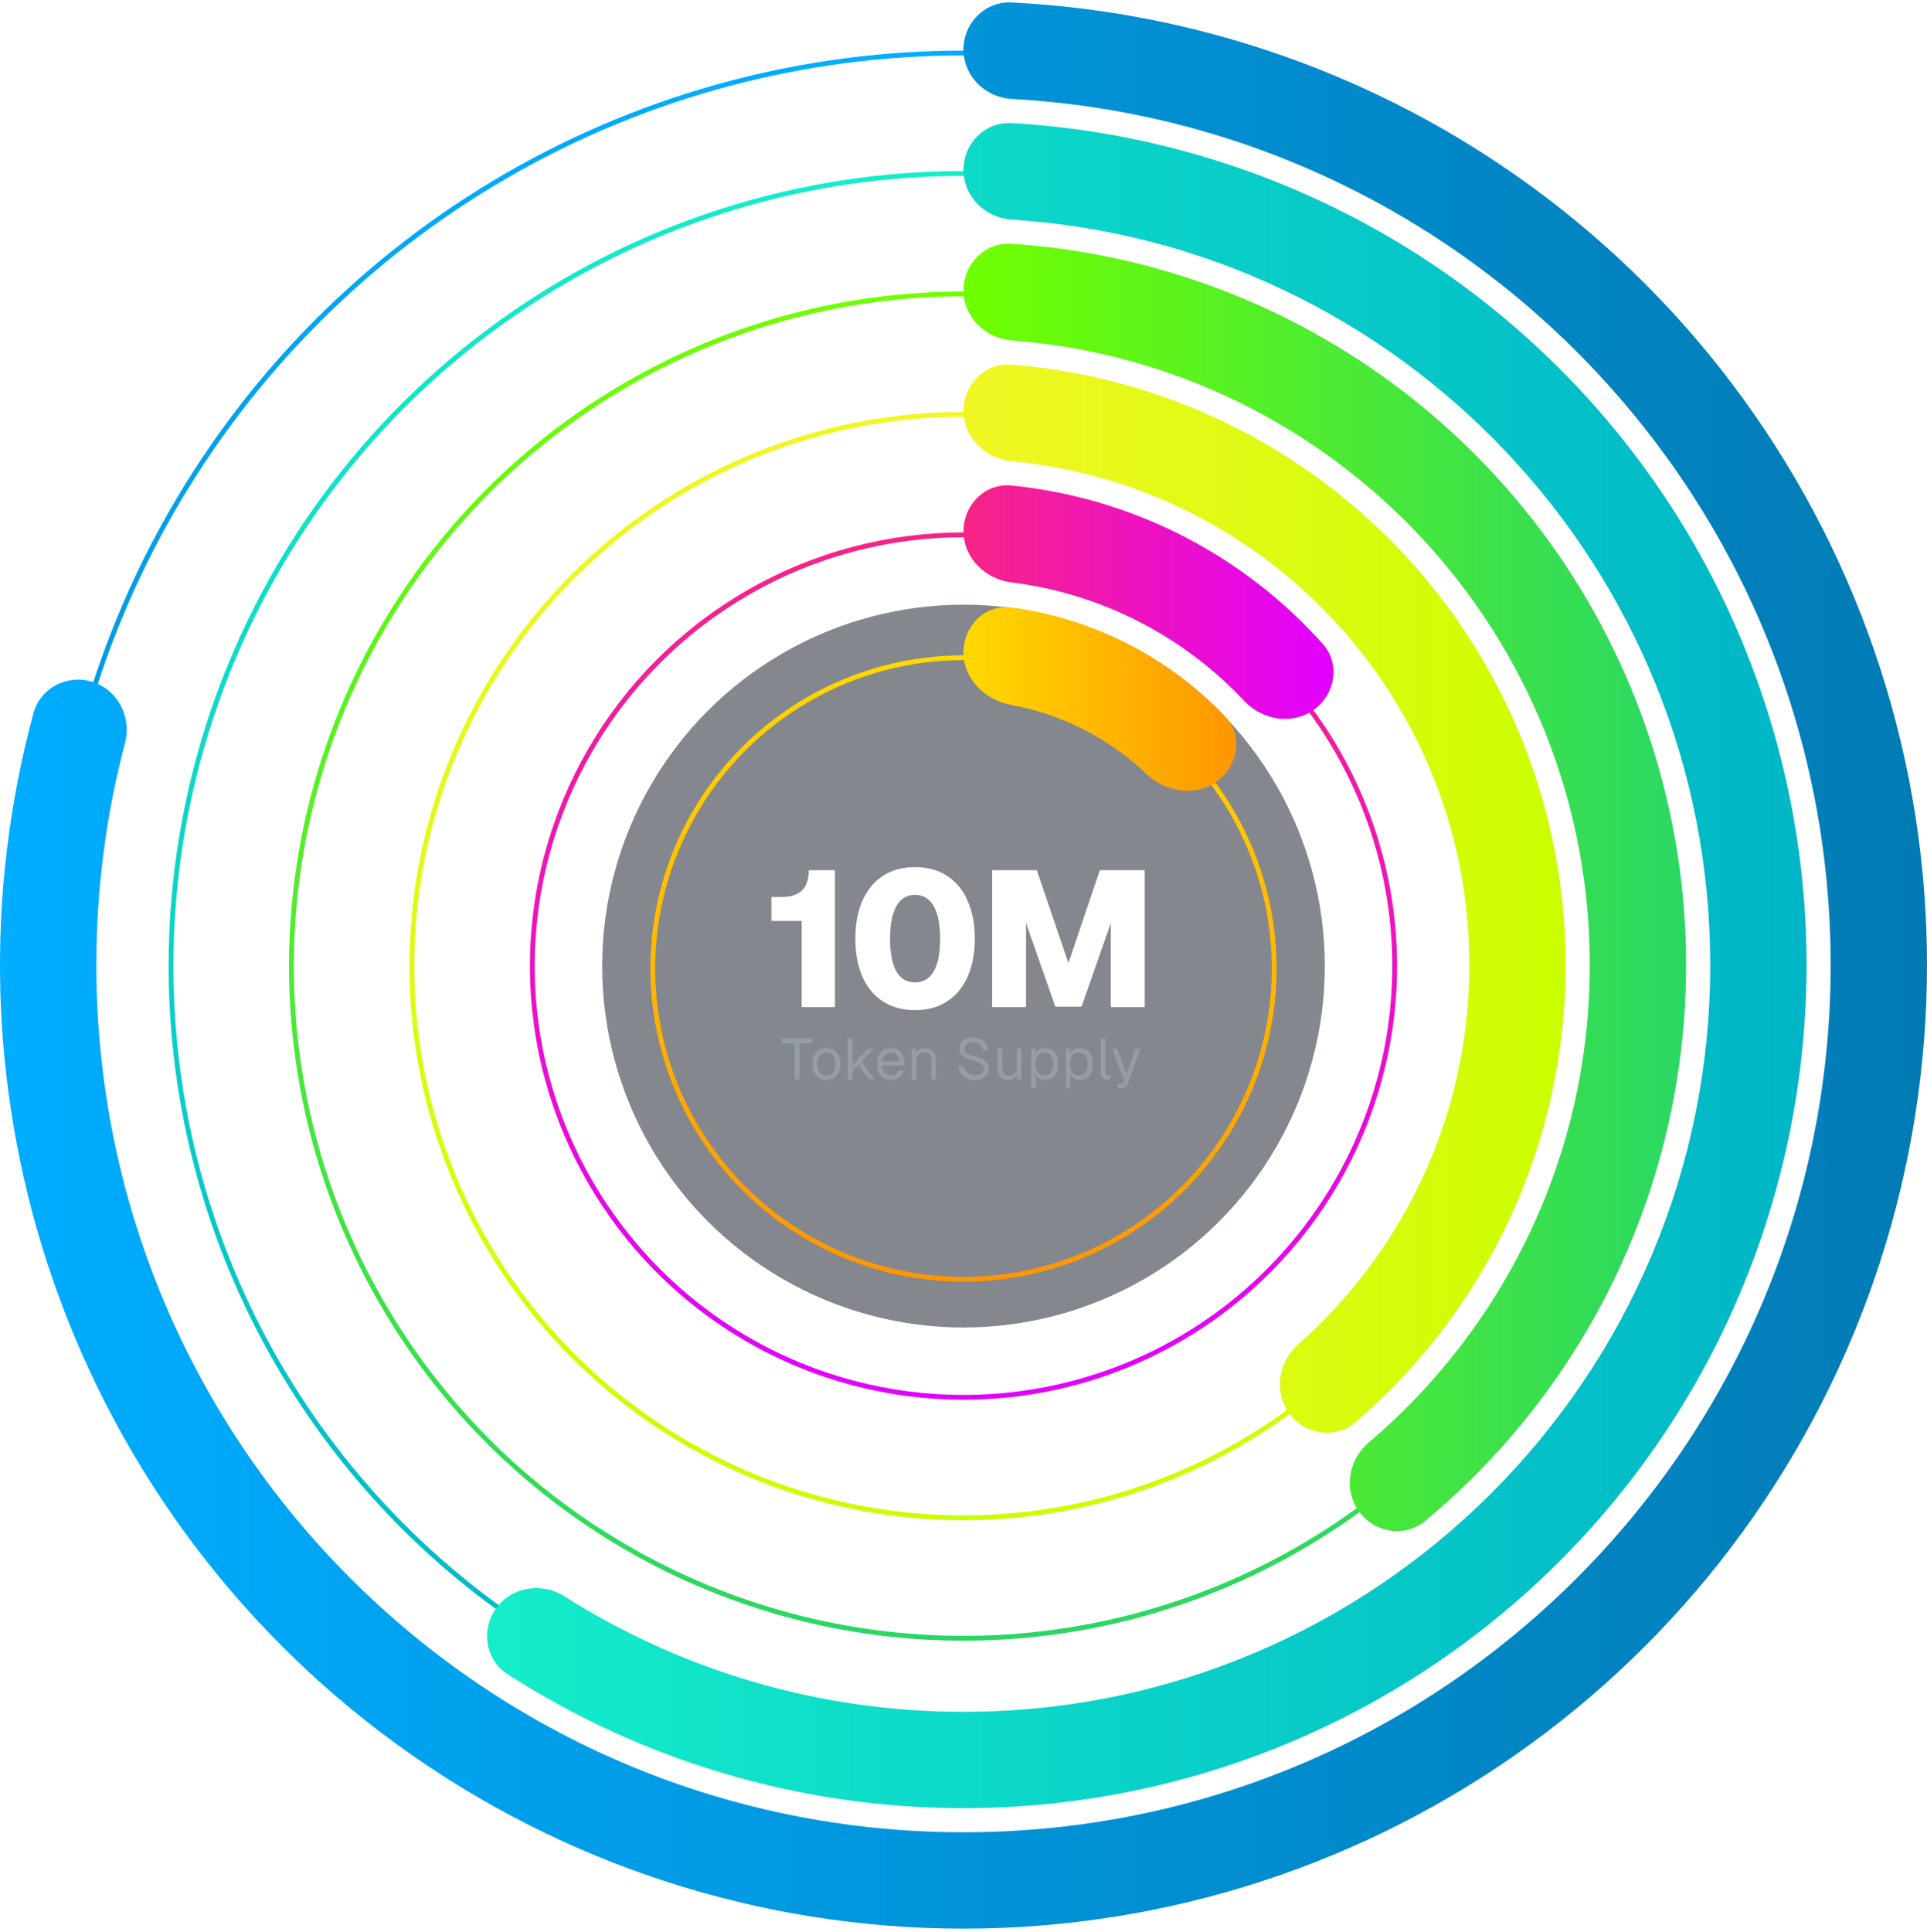 <svg xmlns="http://www.w3.org/2000/svg" width="400" height="401" viewBox="0 0 400 401" fill="none"><g filter="url(#filter0_f_281_1297)"><circle cx="200" cy="200.5" r="75" fill="#010514" fill-opacity="0.48"></circle></g><circle cx="200" cy="201" r="64.5" stroke="url(#paint0_linear_281_1297)"></circle><path fill-rule="evenodd" clip-rule="evenodd" d="M252.584 162.208C248.118 165.453 241.919 164.383 237.921 160.576C230.334 153.351 220.685 148.271 209.947 146.31C204.514 145.317 200 140.935 200 135.413C200 129.89 204.497 125.344 209.971 126.078C218.339 127.201 226.483 129.732 234.049 133.587C241.615 137.442 248.449 142.542 254.276 148.652C258.088 152.65 257.053 158.961 252.584 162.208Z" fill="url(#paint1_linear_281_1297)"></path><circle cx="200" cy="200.5" r="89.5" stroke="url(#paint2_linear_281_1297)"></circle><path fill-rule="evenodd" clip-rule="evenodd" d="M272.75 147.278C268.287 150.528 262.077 149.496 258.296 145.475C245.848 132.235 228.942 123.237 209.975 120.878C204.495 120.196 200 115.785 200 110.262C200 104.739 204.488 100.21 209.983 100.762C222.284 101.996 234.278 105.503 245.348 111.135C256.417 116.767 266.313 124.398 274.552 133.613C278.233 137.731 277.214 144.026 272.75 147.278Z" fill="url(#paint3_linear_281_1297)"></path><circle cx="200" cy="200.5" r="114.5" stroke="url(#paint4_linear_281_1297)"></circle><path fill-rule="evenodd" clip-rule="evenodd" d="M305 200.262C305 145.642 263.294 100.762 209.99 95.731C204.491 95.213 200 90.785 200 85.262C200 79.74 204.484 75.221 209.99 75.662C232.842 77.494 254.822 85.584 273.473 99.135C294.829 114.651 310.725 136.53 318.882 161.635C327.039 186.741 327.039 213.784 318.882 238.889C311.758 260.815 298.732 280.28 281.32 295.194C277.126 298.787 270.842 297.767 267.595 293.299C264.351 288.833 265.375 282.617 269.511 278.961C291.276 259.723 305 231.595 305 200.262Z" fill="url(#paint5_linear_281_1297)"></path><circle cx="200" cy="200.5" r="139.5" stroke="url(#paint6_linear_281_1297)"></circle><path fill-rule="evenodd" clip-rule="evenodd" d="M330 200.262C330 131.83 277.124 75.747 209.999 70.641C204.492 70.222 200 65.785 200 60.262C200 54.739 204.482 50.227 209.993 50.595C238.153 52.475 265.288 62.271 288.223 78.95C313.86 97.594 332.932 123.882 342.7 154.04C352.469 184.198 352.432 216.675 342.594 246.81C333.794 273.769 317.555 297.614 295.845 315.647C291.596 319.176 285.32 318.149 282.082 313.675C278.846 309.204 279.874 302.985 284.082 299.413C312.173 275.567 330 239.996 330 200.262Z" fill="url(#paint7_linear_281_1297)"></path><circle cx="200" cy="200.5" r="164.5" stroke="url(#paint8_linear_281_1297)"></circle><path fill-rule="evenodd" clip-rule="evenodd" d="M355 200.262C355 118.018 290.945 50.735 210.002 45.58C204.49 45.228 200 40.785 200 35.262C200 29.739 204.481 25.232 209.995 25.547C234.161 26.93 257.816 33.314 279.448 44.336C304.055 56.873 325.345 75.057 341.578 97.399C357.811 119.742 368.525 145.609 372.845 172.886C377.166 200.163 374.969 228.075 366.435 254.34C357.901 280.605 343.272 304.477 323.744 324.005C304.216 343.534 280.343 358.163 254.078 366.697C227.813 375.231 199.901 377.428 172.624 373.107C148.642 369.309 125.749 360.568 105.384 347.479C100.742 344.495 99.767 338.221 103.01 333.758C106.255 329.291 112.491 328.333 117.155 331.288C141.118 346.471 169.533 355.262 200 355.262C285.604 355.262 355 285.866 355 200.262Z" fill="url(#paint9_linear_281_1297)"></path><circle cx="200" cy="200.5" r="189.5" stroke="url(#paint10_linear_281_1297)"></circle><path fill-rule="evenodd" clip-rule="evenodd" d="M317.557 38.459C286.09 15.596 248.701 2.449 209.997 0.512C204.481 0.236 200 4.739 200 10.262C200 15.785 204.485 20.233 210 20.535C304.76 25.724 380 104.206 380 200.262C380 299.673 299.411 380.262 200 380.262C100.589 380.262 20 299.673 20 200.262C20 184.338 22.068 168.897 25.95 154.192C27.356 148.865 24.517 143.244 19.277 141.542C14.037 139.839 8.383 142.702 6.943 148.021C-3.182 185.436 -2.233 225.066 9.789 262.066C22.84 302.234 48.273 337.24 82.443 362.066C116.612 386.891 157.764 400.262 200 400.262C242.236 400.262 283.388 386.891 317.557 362.066C351.727 337.24 377.16 302.234 390.211 262.066C403.263 221.897 403.263 178.628 390.211 138.459C377.16 98.29 351.727 63.284 317.557 38.459Z" fill="url(#paint11_linear_281_1297)"></path><path d="M162.28 186.16C164.147 186.16 165.547 185.707 166.48 184.8C167.413 183.893 167.88 182.493 167.88 180.6H173.32V209H166.4V191.12H160.12V186.16H162.28ZM189.951 209.64C187.338 209.64 185.098 209.027 183.231 207.8C181.365 206.573 179.951 204.853 178.991 202.64C178.031 200.4 177.551 197.8 177.551 194.84C177.551 191.853 178.031 189.24 178.991 187C179.978 184.76 181.391 183.027 183.231 181.8C185.098 180.573 187.338 179.96 189.951 179.96C192.538 179.96 194.765 180.573 196.631 181.8C198.498 183.027 199.911 184.76 200.871 187C201.858 189.24 202.351 191.853 202.351 194.84C202.351 197.8 201.858 200.4 200.871 202.64C199.911 204.853 198.498 206.573 196.631 207.8C194.765 209.027 192.538 209.64 189.951 209.64ZM189.951 203.88C191.071 203.88 192.018 203.547 192.791 202.88C193.565 202.187 194.151 201.173 194.551 199.84C194.951 198.48 195.151 196.813 195.151 194.84C195.151 192.867 194.951 191.2 194.551 189.84C194.151 188.48 193.565 187.453 192.791 186.76C192.018 186.067 191.071 185.72 189.951 185.72C188.805 185.72 187.845 186.067 187.071 186.76C186.325 187.453 185.751 188.48 185.351 189.84C184.951 191.2 184.751 192.867 184.751 194.84C184.751 196.813 184.951 198.48 185.351 199.84C185.751 201.173 186.325 202.187 187.071 202.88C187.845 203.547 188.805 203.88 189.951 203.88ZM215.219 180.6L221.779 199.88L228.299 180.6H237.619V209H230.579V191.56L224.499 208.92H219.059L212.979 191.56V209H205.939V180.6H215.219Z" fill="white"></path><path d="M168.624 216.464H165.972V224H164.964V216.464H162.3V215.48H168.624V216.464ZM171.55 224.144C170.966 224.144 170.454 224.008 170.014 223.736C169.582 223.464 169.246 223.08 169.006 222.584C168.766 222.08 168.646 221.492 168.646 220.82C168.646 220.148 168.766 219.564 169.006 219.068C169.246 218.564 169.582 218.176 170.014 217.904C170.454 217.632 170.966 217.496 171.55 217.496C172.134 217.496 172.642 217.632 173.074 217.904C173.514 218.176 173.854 218.564 174.094 219.068C174.334 219.564 174.454 220.148 174.454 220.82C174.454 221.492 174.334 222.08 174.094 222.584C173.854 223.08 173.514 223.464 173.074 223.736C172.642 224.008 172.134 224.144 171.55 224.144ZM171.55 223.208C172.142 223.208 172.602 223 172.93 222.584C173.258 222.16 173.422 221.572 173.422 220.82C173.422 220.068 173.258 219.484 172.93 219.068C172.602 218.644 172.142 218.432 171.55 218.432C170.958 218.432 170.498 218.644 170.17 219.068C169.842 219.484 169.678 220.068 169.678 220.82C169.678 221.572 169.842 222.16 170.17 222.584C170.498 223 170.958 223.208 171.55 223.208ZM176.965 215.48V221.084L180.061 217.64H181.405L178.885 220.34L181.525 224H180.313L178.213 221.012L176.965 222.368V224H175.981V215.48H176.965ZM182.064 220.82C182.064 220.148 182.184 219.564 182.424 219.068C182.664 218.564 183 218.176 183.432 217.904C183.872 217.632 184.384 217.496 184.968 217.496C185.464 217.496 185.912 217.608 186.312 217.832C186.72 218.056 187.048 218.408 187.296 218.888C187.552 219.368 187.696 219.968 187.728 220.688L187.74 221.132H183.108C183.156 221.788 183.34 222.3 183.66 222.668C183.988 223.028 184.424 223.208 184.968 223.208C185.32 223.208 185.64 223.112 185.928 222.92C186.216 222.728 186.432 222.464 186.576 222.128L187.632 222.2C187.448 222.792 187.112 223.264 186.624 223.616C186.136 223.968 185.584 224.144 184.968 224.144C184.384 224.144 183.872 224.008 183.432 223.736C183 223.464 182.664 223.08 182.424 222.584C182.184 222.08 182.064 221.492 182.064 220.82ZM186.66 220.256C186.572 219.624 186.376 219.164 186.072 218.876C185.768 218.58 185.4 218.432 184.968 218.432C184.456 218.432 184.044 218.592 183.732 218.912C183.42 219.224 183.22 219.672 183.132 220.256H186.66ZM190.158 217.64L190.206 219.272L190.074 219.14C190.178 218.596 190.418 218.188 190.794 217.916C191.17 217.636 191.622 217.496 192.15 217.496C192.846 217.496 193.378 217.72 193.746 218.168C194.114 218.616 194.298 219.196 194.298 219.908V224H193.314V220.196C193.314 219.796 193.266 219.464 193.17 219.2C193.074 218.928 192.926 218.724 192.726 218.588C192.526 218.444 192.266 218.372 191.946 218.372C191.418 218.372 191.002 218.532 190.698 218.852C190.394 219.164 190.242 219.612 190.242 220.196V224H189.258V217.64H190.158ZM200.01 221.216C200.082 221.6 200.218 221.94 200.418 222.236C200.626 222.532 200.898 222.76 201.234 222.92C201.57 223.08 201.958 223.16 202.398 223.16C202.774 223.16 203.098 223.112 203.37 223.016C203.65 222.912 203.866 222.764 204.018 222.572C204.17 222.372 204.246 222.132 204.246 221.852C204.246 221.428 204.05 221.072 203.658 220.784C203.274 220.496 202.65 220.24 201.786 220.016C200.986 219.816 200.342 219.524 199.854 219.14C199.374 218.756 199.134 218.248 199.134 217.616C199.134 217.152 199.25 216.744 199.482 216.392C199.722 216.04 200.05 215.768 200.466 215.576C200.89 215.384 201.374 215.288 201.918 215.288C202.518 215.288 203.05 215.404 203.514 215.636C203.978 215.868 204.346 216.188 204.618 216.596C204.898 217.004 205.066 217.468 205.122 217.988L204.066 218.06C204.018 217.7 203.898 217.388 203.706 217.124C203.514 216.852 203.262 216.644 202.95 216.5C202.646 216.348 202.298 216.272 201.906 216.272C201.402 216.272 200.99 216.396 200.67 216.644C200.35 216.884 200.19 217.208 200.19 217.616C200.19 217.92 200.286 218.172 200.478 218.372C200.678 218.572 200.918 218.728 201.198 218.84C201.478 218.952 201.85 219.072 202.314 219.2L202.518 219.26C203.374 219.5 204.05 219.824 204.546 220.232C205.05 220.632 205.302 221.14 205.302 221.756C205.302 222.252 205.166 222.684 204.894 223.052C204.622 223.412 204.258 223.684 203.802 223.868C203.346 224.052 202.854 224.144 202.326 224.144C201.71 224.144 201.154 224.028 200.658 223.796C200.162 223.556 199.766 223.22 199.47 222.788C199.174 222.348 199.002 221.848 198.954 221.288L200.01 221.216ZM211.092 224V222.416L211.2 222.548C211.096 223.076 210.856 223.476 210.48 223.748C210.112 224.012 209.676 224.144 209.172 224.144C208.492 224.144 207.968 223.92 207.6 223.472C207.24 223.016 207.06 222.436 207.06 221.732V217.64H208.044V221.432C208.044 221.84 208.092 222.18 208.188 222.452C208.284 222.716 208.428 222.92 208.62 223.064C208.812 223.2 209.064 223.268 209.376 223.268C209.888 223.268 210.292 223.108 210.588 222.788C210.892 222.468 211.044 222.016 211.044 221.432V217.64H212.028V224H211.092ZM214.067 217.64H214.955L215.003 219.032L214.895 218.84C215.055 218.408 215.311 218.076 215.663 217.844C216.023 217.612 216.455 217.496 216.959 217.496C217.567 217.496 218.075 217.648 218.483 217.952C218.891 218.248 219.195 218.648 219.395 219.152C219.603 219.648 219.707 220.204 219.707 220.82C219.707 221.428 219.603 221.984 219.395 222.488C219.195 222.984 218.891 223.384 218.483 223.688C218.075 223.992 217.567 224.144 216.959 224.144C216.623 224.144 216.315 224.092 216.035 223.988C215.763 223.876 215.531 223.72 215.339 223.52C215.147 223.32 215.007 223.072 214.919 222.776L215.051 222.608V225.8H214.067V217.64ZM214.943 220.82C214.943 221.244 215.007 221.636 215.135 221.996C215.271 222.356 215.479 222.648 215.759 222.872C216.039 223.088 216.383 223.196 216.791 223.196C217.407 223.196 217.871 222.968 218.183 222.512C218.495 222.056 218.651 221.492 218.651 220.82C218.651 220.148 218.495 219.584 218.183 219.128C217.871 218.664 217.407 218.432 216.791 218.432C216.383 218.432 216.039 218.544 215.759 218.768C215.479 218.992 215.271 219.284 215.135 219.644C215.007 220.004 214.943 220.396 214.943 220.82ZM221.227 217.64H222.115L222.163 219.032L222.055 218.84C222.215 218.408 222.471 218.076 222.823 217.844C223.183 217.612 223.615 217.496 224.119 217.496C224.727 217.496 225.235 217.648 225.643 217.952C226.051 218.248 226.355 218.648 226.555 219.152C226.763 219.648 226.867 220.204 226.867 220.82C226.867 221.428 226.763 221.984 226.555 222.488C226.355 222.984 226.051 223.384 225.643 223.688C225.235 223.992 224.727 224.144 224.119 224.144C223.783 224.144 223.475 224.092 223.195 223.988C222.923 223.876 222.691 223.72 222.499 223.52C222.307 223.32 222.167 223.072 222.079 222.776L222.211 222.608V225.8H221.227V217.64ZM222.103 220.82C222.103 221.244 222.167 221.636 222.295 221.996C222.431 222.356 222.639 222.648 222.919 222.872C223.199 223.088 223.543 223.196 223.951 223.196C224.567 223.196 225.031 222.968 225.343 222.512C225.655 222.056 225.811 221.492 225.811 220.82C225.811 220.148 225.655 219.584 225.343 219.128C225.031 218.664 224.567 218.432 223.951 218.432C223.543 218.432 223.199 218.544 222.919 218.768C222.639 218.992 222.431 219.284 222.295 219.644C222.167 220.004 222.103 220.396 222.103 220.82ZM229.454 215.48V222.728C229.454 222.864 229.486 222.964 229.55 223.028C229.622 223.092 229.726 223.124 229.862 223.124H230.402V224H229.718C229.342 224 229.038 223.888 228.806 223.664C228.582 223.432 228.47 223.136 228.47 222.776V215.48H229.454ZM231.91 217.64L233.842 222.944L235.702 217.64H236.746L234.166 224.804C234.046 225.148 233.87 225.4 233.638 225.56C233.406 225.72 233.11 225.8 232.75 225.8H231.994V224.924H232.654C232.814 224.924 232.946 224.888 233.05 224.816C233.154 224.744 233.234 224.628 233.29 224.468L233.518 223.88H233.182L230.854 217.64H231.91Z" fill="#949EA3"></path><defs><filter id="filter0_f_281_1297" x="101" y="101.5" width="198" height="198" filterUnits="userSpaceOnUse" color-interpolation-filters="sRGB"><feGaussianBlur stdDeviation="12"></feGaussianBlur></filter><linearGradient id="paint0_linear_281_1297" x1="200" y1="136" x2="200" y2="266" gradientUnits="userSpaceOnUse"><stop stop-color="#FFD900"></stop><stop offset="1" stop-color="#FE9601"></stop></linearGradient><linearGradient id="paint1_linear_281_1297" x1="200" y1="145.039" x2="256.566" y2="145.039" gradientUnits="userSpaceOnUse"><stop stop-color="#FFD900"></stop><stop offset="1" stop-color="#FE9601"></stop></linearGradient><linearGradient id="paint2_linear_281_1297" x1="200" y1="110.5" x2="200" y2="290.5" gradientUnits="userSpaceOnUse"><stop stop-color="#F72485"></stop><stop offset="1" stop-color="#E100FF"></stop></linearGradient><linearGradient id="paint3_linear_281_1297" x1="200" y1="124.961" x2="276.796" y2="124.961" gradientUnits="userSpaceOnUse"><stop stop-color="#F72485"></stop><stop offset="1" stop-color="#E100FF"></stop></linearGradient><linearGradient id="paint4_linear_281_1297" x1="200" y1="85.5" x2="200" y2="315.5" gradientUnits="userSpaceOnUse"><stop stop-color="#F0F724"></stop><stop offset="1" stop-color="#CBFE01"></stop></linearGradient><linearGradient id="paint5_linear_281_1297" x1="200" y1="186.5" x2="325" y2="186.5" gradientUnits="userSpaceOnUse"><stop stop-color="#F0F724"></stop><stop offset="1" stop-color="#CBFE01"></stop></linearGradient><linearGradient id="paint6_linear_281_1297" x1="200" y1="60.5" x2="200" y2="340.5" gradientUnits="userSpaceOnUse"><stop stop-color="#71FF00"></stop><stop offset="1" stop-color="#2AD764"></stop></linearGradient><linearGradient id="paint7_linear_281_1297" x1="200" y1="184.17" x2="350" y2="184.17" gradientUnits="userSpaceOnUse"><stop stop-color="#71FF00"></stop><stop offset="1" stop-color="#2AD764"></stop></linearGradient><linearGradient id="paint8_linear_281_1297" x1="200" y1="35.5" x2="200" y2="365.5" gradientUnits="userSpaceOnUse"><stop stop-color="#14EDCA"></stop><stop offset="1" stop-color="#00B6C6"></stop></linearGradient><linearGradient id="paint9_linear_281_1297" x1="101.107" y1="200.397" x2="375" y2="200.397" gradientUnits="userSpaceOnUse"><stop stop-color="#14EDCA"></stop><stop offset="1" stop-color="#00B6C6"></stop></linearGradient><linearGradient id="paint10_linear_281_1297" x1="200" y1="10.5" x2="200" y2="390.5" gradientUnits="userSpaceOnUse"><stop stop-color="#00ADFF"></stop><stop offset="1" stop-color="#027BB4"></stop></linearGradient><linearGradient id="paint11_linear_281_1297" x1="0" y1="200.381" x2="400" y2="200.381" gradientUnits="userSpaceOnUse"><stop stop-color="#00ADFF"></stop><stop offset="1" stop-color="#027BB4"></stop></linearGradient></defs></svg>